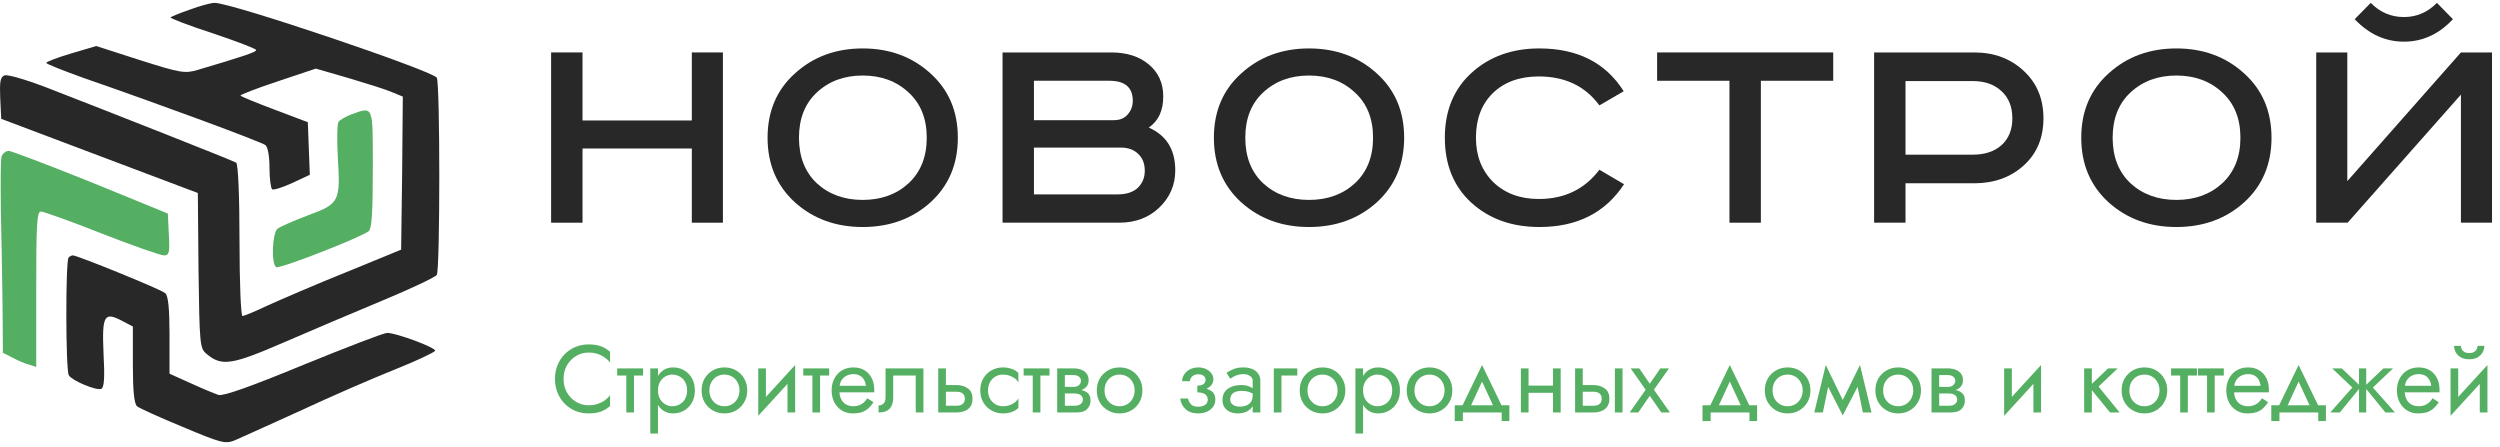 <svg width="313" height="56" viewBox="0 0 313 56" fill="none" xmlns="http://www.w3.org/2000/svg">
<path d="M70.56 47.44C70.56 48.088 70.704 48.66 70.992 49.156C71.288 49.652 71.672 50.04 72.144 50.32C72.616 50.6 73.128 50.74 73.68 50.74C74.08 50.74 74.444 50.688 74.772 50.584C75.108 50.48 75.412 50.336 75.684 50.152C75.956 49.96 76.188 49.74 76.38 49.492V50.836C76.028 51.148 75.644 51.38 75.228 51.532C74.812 51.684 74.296 51.76 73.68 51.76C73.096 51.76 72.548 51.656 72.036 51.448C71.532 51.232 71.088 50.932 70.704 50.548C70.32 50.156 70.02 49.696 69.804 49.168C69.588 48.64 69.48 48.064 69.48 47.44C69.48 46.816 69.588 46.24 69.804 45.712C70.02 45.184 70.32 44.728 70.704 44.344C71.088 43.952 71.532 43.652 72.036 43.444C72.548 43.228 73.096 43.12 73.68 43.12C74.296 43.12 74.812 43.196 75.228 43.348C75.644 43.5 76.028 43.732 76.38 44.044V45.388C76.188 45.14 75.956 44.924 75.684 44.74C75.412 44.548 75.108 44.4 74.772 44.296C74.444 44.192 74.08 44.14 73.68 44.14C73.128 44.14 72.616 44.28 72.144 44.56C71.672 44.84 71.288 45.228 70.992 45.724C70.704 46.212 70.56 46.784 70.56 47.44ZM77.275 46.12H80.515V47.02H77.275V46.12ZM78.415 46.36H79.375V51.64H78.415V46.36ZM82.378 54.28H81.418V46.12H82.378V54.28ZM86.998 48.88C86.998 49.472 86.874 49.984 86.626 50.416C86.378 50.848 86.046 51.18 85.63 51.412C85.222 51.644 84.766 51.76 84.262 51.76C83.806 51.76 83.402 51.644 83.05 51.412C82.706 51.18 82.434 50.848 82.234 50.416C82.042 49.984 81.946 49.472 81.946 48.88C81.946 48.28 82.042 47.768 82.234 47.344C82.434 46.912 82.706 46.58 83.05 46.348C83.402 46.116 83.806 46 84.262 46C84.766 46 85.222 46.116 85.63 46.348C86.046 46.58 86.378 46.912 86.626 47.344C86.874 47.768 86.998 48.28 86.998 48.88ZM86.026 48.88C86.026 48.456 85.938 48.096 85.762 47.8C85.594 47.504 85.366 47.28 85.078 47.128C84.798 46.976 84.486 46.9 84.142 46.9C83.862 46.9 83.586 46.976 83.314 47.128C83.042 47.28 82.818 47.504 82.642 47.8C82.466 48.096 82.378 48.456 82.378 48.88C82.378 49.304 82.466 49.664 82.642 49.96C82.818 50.256 83.042 50.48 83.314 50.632C83.586 50.784 83.862 50.86 84.142 50.86C84.486 50.86 84.798 50.784 85.078 50.632C85.366 50.48 85.594 50.256 85.762 49.96C85.938 49.664 86.026 49.304 86.026 48.88ZM87.842 48.88C87.842 48.32 87.966 47.824 88.214 47.392C88.47 46.96 88.814 46.62 89.246 46.372C89.678 46.124 90.162 46 90.698 46C91.242 46 91.726 46.124 92.15 46.372C92.582 46.62 92.922 46.96 93.17 47.392C93.426 47.824 93.554 48.32 93.554 48.88C93.554 49.432 93.426 49.928 93.17 50.368C92.922 50.8 92.582 51.14 92.15 51.388C91.726 51.636 91.242 51.76 90.698 51.76C90.162 51.76 89.678 51.636 89.246 51.388C88.814 51.14 88.47 50.8 88.214 50.368C87.966 49.928 87.842 49.432 87.842 48.88ZM88.814 48.88C88.814 49.264 88.894 49.604 89.054 49.9C89.222 50.196 89.446 50.432 89.726 50.608C90.014 50.776 90.338 50.86 90.698 50.86C91.058 50.86 91.378 50.776 91.658 50.608C91.946 50.432 92.17 50.196 92.33 49.9C92.498 49.604 92.582 49.264 92.582 48.88C92.582 48.496 92.498 48.156 92.33 47.86C92.17 47.556 91.946 47.32 91.658 47.152C91.378 46.984 91.058 46.9 90.698 46.9C90.338 46.9 90.014 46.984 89.726 47.152C89.446 47.32 89.222 47.556 89.054 47.86C88.894 48.156 88.814 48.496 88.814 48.88ZM99.493 47.08L94.933 52.06L94.993 50.68L99.553 45.7L99.493 47.08ZM95.893 46.12V50.74L94.933 52.06V46.12H95.893ZM99.553 45.7V51.64H98.593V47.02L99.553 45.7ZM100.572 46.12H103.812V47.02H100.572V46.12ZM101.712 46.36H102.672V51.64H101.712V46.36ZM104.731 49.12V48.304H108.415C108.383 48.016 108.303 47.764 108.175 47.548C108.055 47.324 107.883 47.152 107.659 47.032C107.443 46.904 107.175 46.84 106.855 46.84C106.535 46.84 106.243 46.908 105.979 47.044C105.715 47.18 105.503 47.376 105.343 47.632C105.191 47.88 105.115 48.176 105.115 48.52L105.091 48.88C105.091 49.304 105.163 49.664 105.307 49.96C105.451 50.256 105.655 50.48 105.919 50.632C106.183 50.784 106.495 50.86 106.855 50.86C107.127 50.86 107.367 50.82 107.575 50.74C107.791 50.652 107.983 50.536 108.151 50.392C108.319 50.24 108.463 50.064 108.583 49.864L109.363 50.356C109.179 50.636 108.975 50.884 108.751 51.1C108.527 51.308 108.255 51.472 107.935 51.592C107.615 51.704 107.215 51.76 106.735 51.76C106.239 51.76 105.791 51.636 105.391 51.388C104.999 51.14 104.687 50.8 104.455 50.368C104.231 49.928 104.119 49.432 104.119 48.88C104.119 48.776 104.123 48.676 104.131 48.58C104.139 48.484 104.151 48.388 104.167 48.292C104.247 47.836 104.407 47.436 104.647 47.092C104.887 46.748 105.195 46.48 105.571 46.288C105.955 46.096 106.383 46 106.855 46C107.375 46 107.831 46.116 108.223 46.348C108.615 46.58 108.919 46.908 109.135 47.332C109.351 47.748 109.459 48.248 109.459 48.832C109.459 48.88 109.459 48.928 109.459 48.976C109.459 49.024 109.455 49.072 109.447 49.12H104.731ZM115.611 46.12V51.64H114.651V47.02H111.831V49.72C111.831 50.152 111.763 50.512 111.627 50.8C111.499 51.08 111.299 51.292 111.027 51.436C110.755 51.572 110.411 51.64 109.995 51.64V50.764C110.235 50.764 110.439 50.688 110.607 50.536C110.783 50.384 110.871 50.112 110.871 49.72V46.12H115.611ZM117.466 46.12H118.426V51.64H117.466V46.12ZM118.03 49.048V48.208H119.746C120.314 48.208 120.79 48.348 121.174 48.628C121.566 48.9 121.762 49.332 121.762 49.924C121.762 50.316 121.674 50.64 121.498 50.896C121.322 51.152 121.082 51.34 120.778 51.46C120.474 51.58 120.13 51.64 119.746 51.64H118.03V50.8H119.746C119.978 50.8 120.17 50.768 120.322 50.704C120.482 50.632 120.602 50.532 120.682 50.404C120.762 50.268 120.802 50.108 120.802 49.924C120.802 49.644 120.714 49.428 120.538 49.276C120.362 49.124 120.098 49.048 119.746 49.048H118.03ZM123.699 48.88C123.699 49.264 123.779 49.604 123.939 49.9C124.107 50.196 124.331 50.432 124.611 50.608C124.899 50.776 125.223 50.86 125.583 50.86C125.879 50.86 126.155 50.816 126.411 50.728C126.675 50.632 126.903 50.508 127.095 50.356C127.287 50.196 127.423 50.028 127.503 49.852V51.052C127.311 51.276 127.035 51.452 126.675 51.58C126.323 51.7 125.959 51.76 125.583 51.76C125.047 51.76 124.563 51.636 124.131 51.388C123.699 51.14 123.355 50.8 123.099 50.368C122.851 49.928 122.727 49.432 122.727 48.88C122.727 48.32 122.851 47.824 123.099 47.392C123.355 46.96 123.699 46.62 124.131 46.372C124.563 46.124 125.047 46 125.583 46C125.959 46 126.323 46.064 126.675 46.192C127.035 46.312 127.311 46.484 127.503 46.708V47.908C127.423 47.724 127.287 47.556 127.095 47.404C126.903 47.252 126.675 47.132 126.411 47.044C126.155 46.948 125.879 46.9 125.583 46.9C125.223 46.9 124.899 46.984 124.611 47.152C124.331 47.32 124.107 47.556 123.939 47.86C123.779 48.156 123.699 48.496 123.699 48.88ZM128.158 46.12H131.398V47.02H128.158V46.12ZM129.298 46.36H130.258V51.64H129.298V46.36ZM132.925 48.76H134.521C134.905 48.76 135.249 48.8 135.553 48.88C135.857 48.96 136.097 49.1 136.273 49.3C136.449 49.5 136.537 49.78 136.537 50.14C136.537 50.556 136.397 50.912 136.117 51.208C135.845 51.496 135.393 51.64 134.761 51.64H132.925V50.8H134.521C134.881 50.8 135.145 50.724 135.313 50.572C135.489 50.42 135.577 50.236 135.577 50.02C135.577 49.908 135.553 49.808 135.505 49.72C135.465 49.632 135.401 49.552 135.313 49.48C135.233 49.408 135.125 49.356 134.989 49.324C134.861 49.284 134.705 49.264 134.521 49.264H132.925V48.76ZM132.925 49V48.436H134.401C134.545 48.436 134.673 48.42 134.785 48.388C134.905 48.348 135.005 48.292 135.085 48.22C135.165 48.148 135.225 48.068 135.265 47.98C135.313 47.884 135.337 47.784 135.337 47.68C135.337 47.464 135.253 47.292 135.085 47.164C134.917 47.028 134.689 46.96 134.401 46.96H132.925V46.12H134.401C134.745 46.12 135.057 46.172 135.337 46.276C135.625 46.372 135.857 46.532 136.033 46.756C136.209 46.972 136.297 47.26 136.297 47.62C136.297 47.932 136.209 48.192 136.033 48.4C135.857 48.6 135.625 48.752 135.337 48.856C135.057 48.952 134.745 49 134.401 49H132.925ZM132.361 46.12H133.321V51.64H132.361V46.12ZM137.318 48.88C137.318 48.32 137.442 47.824 137.69 47.392C137.946 46.96 138.29 46.62 138.722 46.372C139.154 46.124 139.638 46 140.174 46C140.718 46 141.202 46.124 141.626 46.372C142.058 46.62 142.398 46.96 142.646 47.392C142.902 47.824 143.03 48.32 143.03 48.88C143.03 49.432 142.902 49.928 142.646 50.368C142.398 50.8 142.058 51.14 141.626 51.388C141.202 51.636 140.718 51.76 140.174 51.76C139.638 51.76 139.154 51.636 138.722 51.388C138.29 51.14 137.946 50.8 137.69 50.368C137.442 49.928 137.318 49.432 137.318 48.88ZM138.29 48.88C138.29 49.264 138.37 49.604 138.53 49.9C138.698 50.196 138.922 50.432 139.202 50.608C139.49 50.776 139.814 50.86 140.174 50.86C140.534 50.86 140.854 50.776 141.134 50.608C141.422 50.432 141.646 50.196 141.806 49.9C141.974 49.604 142.058 49.264 142.058 48.88C142.058 48.496 141.974 48.156 141.806 47.86C141.646 47.556 141.422 47.32 141.134 47.152C140.854 46.984 140.534 46.9 140.174 46.9C139.814 46.9 139.49 46.984 139.202 47.152C138.922 47.32 138.698 47.556 138.53 47.86C138.37 48.156 138.29 48.496 138.29 48.88ZM149.903 48.88V48.28C150.271 48.28 150.535 48.212 150.695 48.076C150.855 47.932 150.935 47.76 150.935 47.56C150.935 47.344 150.855 47.176 150.695 47.056C150.535 46.928 150.311 46.864 150.023 46.864C149.783 46.864 149.583 46.912 149.423 47.008C149.271 47.096 149.159 47.208 149.087 47.344C149.015 47.472 148.979 47.6 148.979 47.728H148.007C148.007 47.416 148.095 47.128 148.271 46.864C148.447 46.6 148.687 46.392 148.991 46.24C149.295 46.08 149.639 46 150.023 46C150.383 46 150.707 46.068 150.995 46.204C151.283 46.34 151.507 46.52 151.667 46.744C151.835 46.968 151.919 47.216 151.919 47.488C151.919 47.888 151.739 48.22 151.379 48.484C151.027 48.748 150.535 48.88 149.903 48.88ZM149.999 51.76C149.351 51.76 148.831 51.584 148.439 51.232C148.055 50.88 147.831 50.436 147.767 49.9H148.739C148.795 50.164 148.915 50.4 149.099 50.608C149.283 50.816 149.583 50.92 149.999 50.92C150.255 50.92 150.471 50.884 150.647 50.812C150.831 50.74 150.971 50.636 151.067 50.5C151.163 50.364 151.211 50.208 151.211 50.032C151.211 49.84 151.159 49.676 151.055 49.54C150.959 49.404 150.811 49.3 150.611 49.228C150.419 49.156 150.183 49.12 149.903 49.12V48.52C150.591 48.52 151.139 48.64 151.547 48.88C151.955 49.12 152.159 49.5 152.159 50.02C152.159 50.38 152.059 50.692 151.859 50.956C151.667 51.212 151.407 51.412 151.079 51.556C150.751 51.692 150.391 51.76 149.999 51.76ZM154.027 50.02C154.027 50.212 154.079 50.376 154.183 50.512C154.287 50.64 154.427 50.74 154.603 50.812C154.779 50.876 154.975 50.908 155.191 50.908C155.511 50.908 155.795 50.86 156.043 50.764C156.291 50.668 156.483 50.516 156.619 50.308C156.763 50.1 156.835 49.824 156.835 49.48L157.027 50.08C157.027 50.432 156.931 50.736 156.739 50.992C156.555 51.24 156.307 51.432 155.995 51.568C155.683 51.696 155.335 51.76 154.951 51.76C154.607 51.76 154.291 51.696 154.003 51.568C153.715 51.44 153.483 51.252 153.307 51.004C153.139 50.748 153.055 50.432 153.055 50.056C153.055 49.664 153.151 49.332 153.343 49.06C153.535 48.788 153.807 48.58 154.159 48.436C154.511 48.284 154.927 48.208 155.407 48.208C155.759 48.208 156.059 48.256 156.307 48.352C156.563 48.44 156.767 48.544 156.919 48.664C157.071 48.776 157.175 48.868 157.231 48.94V49.504C156.959 49.312 156.683 49.172 156.403 49.084C156.123 48.988 155.807 48.94 155.455 48.94C155.135 48.94 154.867 48.984 154.651 49.072C154.443 49.16 154.287 49.284 154.183 49.444C154.079 49.604 154.027 49.796 154.027 50.02ZM154.027 47.416L153.559 46.684C153.767 46.532 154.047 46.38 154.399 46.228C154.751 46.076 155.175 46 155.671 46C156.095 46 156.463 46.068 156.775 46.204C157.095 46.332 157.343 46.52 157.519 46.768C157.703 47.016 157.795 47.32 157.795 47.68V51.64H156.835V47.68C156.835 47.4 156.715 47.192 156.475 47.056C156.243 46.912 155.975 46.84 155.671 46.84C155.407 46.84 155.167 46.876 154.951 46.948C154.735 47.012 154.547 47.092 154.387 47.188C154.235 47.276 154.115 47.352 154.027 47.416ZM159.48 46.12H162.42V47.02H160.44V51.64H159.48V46.12ZM162.725 48.88C162.725 48.32 162.849 47.824 163.097 47.392C163.353 46.96 163.697 46.62 164.129 46.372C164.561 46.124 165.045 46 165.581 46C166.125 46 166.609 46.124 167.033 46.372C167.465 46.62 167.805 46.96 168.053 47.392C168.309 47.824 168.437 48.32 168.437 48.88C168.437 49.432 168.309 49.928 168.053 50.368C167.805 50.8 167.465 51.14 167.033 51.388C166.609 51.636 166.125 51.76 165.581 51.76C165.045 51.76 164.561 51.636 164.129 51.388C163.697 51.14 163.353 50.8 163.097 50.368C162.849 49.928 162.725 49.432 162.725 48.88ZM163.697 48.88C163.697 49.264 163.777 49.604 163.937 49.9C164.105 50.196 164.329 50.432 164.609 50.608C164.897 50.776 165.221 50.86 165.581 50.86C165.941 50.86 166.261 50.776 166.541 50.608C166.829 50.432 167.053 50.196 167.213 49.9C167.381 49.604 167.465 49.264 167.465 48.88C167.465 48.496 167.381 48.156 167.213 47.86C167.053 47.556 166.829 47.32 166.541 47.152C166.261 46.984 165.941 46.9 165.581 46.9C165.221 46.9 164.897 46.984 164.609 47.152C164.329 47.32 164.105 47.556 163.937 47.86C163.777 48.156 163.697 48.496 163.697 48.88ZM170.655 54.28H169.695V46.12H170.655V54.28ZM175.275 48.88C175.275 49.472 175.151 49.984 174.903 50.416C174.655 50.848 174.323 51.18 173.907 51.412C173.499 51.644 173.043 51.76 172.539 51.76C172.083 51.76 171.679 51.644 171.327 51.412C170.983 51.18 170.711 50.848 170.511 50.416C170.319 49.984 170.223 49.472 170.223 48.88C170.223 48.28 170.319 47.768 170.511 47.344C170.711 46.912 170.983 46.58 171.327 46.348C171.679 46.116 172.083 46 172.539 46C173.043 46 173.499 46.116 173.907 46.348C174.323 46.58 174.655 46.912 174.903 47.344C175.151 47.768 175.275 48.28 175.275 48.88ZM174.303 48.88C174.303 48.456 174.215 48.096 174.039 47.8C173.871 47.504 173.643 47.28 173.355 47.128C173.075 46.976 172.763 46.9 172.419 46.9C172.139 46.9 171.863 46.976 171.591 47.128C171.319 47.28 171.095 47.504 170.919 47.8C170.743 48.096 170.655 48.456 170.655 48.88C170.655 49.304 170.743 49.664 170.919 49.96C171.095 50.256 171.319 50.48 171.591 50.632C171.863 50.784 172.139 50.86 172.419 50.86C172.763 50.86 173.075 50.784 173.355 50.632C173.643 50.48 173.871 50.256 174.039 49.96C174.215 49.664 174.303 49.304 174.303 48.88ZM176.119 48.88C176.119 48.32 176.243 47.824 176.491 47.392C176.747 46.96 177.091 46.62 177.523 46.372C177.955 46.124 178.439 46 178.975 46C179.519 46 180.003 46.124 180.427 46.372C180.859 46.62 181.199 46.96 181.447 47.392C181.703 47.824 181.831 48.32 181.831 48.88C181.831 49.432 181.703 49.928 181.447 50.368C181.199 50.8 180.859 51.14 180.427 51.388C180.003 51.636 179.519 51.76 178.975 51.76C178.439 51.76 177.955 51.636 177.523 51.388C177.091 51.14 176.747 50.8 176.491 50.368C176.243 49.928 176.119 49.432 176.119 48.88ZM177.091 48.88C177.091 49.264 177.171 49.604 177.331 49.9C177.499 50.196 177.723 50.432 178.003 50.608C178.291 50.776 178.615 50.86 178.975 50.86C179.335 50.86 179.655 50.776 179.935 50.608C180.223 50.432 180.447 50.196 180.607 49.9C180.775 49.604 180.859 49.264 180.859 48.88C180.859 48.496 180.775 48.156 180.607 47.86C180.447 47.556 180.223 47.32 179.935 47.152C179.655 46.984 179.335 46.9 178.975 46.9C178.615 46.9 178.291 46.984 178.003 47.152C177.723 47.32 177.499 47.556 177.331 47.86C177.171 48.156 177.091 48.496 177.091 48.88ZM185.552 47.776L183.932 51.28H182.852L185.552 45.7L188.252 51.28H187.172L185.552 47.776ZM188.012 51.64H183.152V52.72H182.132V50.74H188.972V52.72H188.012V51.64ZM190.98 49.18V48.28H195.06V49.18H190.98ZM194.436 46.12H195.396V51.64H194.436V46.12ZM190.416 46.12H191.376V51.64H190.416V46.12ZM202.181 46.12H203.141V51.64H202.181V46.12ZM197.201 46.12H198.161V51.64H197.201V46.12ZM197.765 49.048V48.208H199.481C200.049 48.208 200.525 48.348 200.909 48.628C201.301 48.9 201.497 49.332 201.497 49.924C201.497 50.316 201.409 50.64 201.233 50.896C201.057 51.152 200.817 51.34 200.513 51.46C200.209 51.58 199.865 51.64 199.481 51.64H197.765V50.8H199.481C199.713 50.8 199.905 50.768 200.057 50.704C200.217 50.632 200.337 50.532 200.417 50.404C200.497 50.268 200.537 50.108 200.537 49.924C200.537 49.644 200.449 49.428 200.273 49.276C200.097 49.124 199.833 49.048 199.481 49.048H197.765ZM207.875 46.12H208.955L207.071 48.796L209.075 51.64H207.995L206.555 49.552L205.115 51.64H204.035L206.039 48.796L204.155 46.12H205.235L206.555 48.04L207.875 46.12ZM216.572 47.776L214.952 51.28H213.872L216.572 45.7L219.272 51.28H218.192L216.572 47.776ZM219.032 51.64H214.172V52.72H213.152V50.74H219.992V52.72H219.032V51.64ZM220.955 48.88C220.955 48.32 221.079 47.824 221.327 47.392C221.583 46.96 221.927 46.62 222.359 46.372C222.791 46.124 223.275 46 223.811 46C224.355 46 224.839 46.124 225.263 46.372C225.695 46.62 226.035 46.96 226.283 47.392C226.539 47.824 226.667 48.32 226.667 48.88C226.667 49.432 226.539 49.928 226.283 50.368C226.035 50.8 225.695 51.14 225.263 51.388C224.839 51.636 224.355 51.76 223.811 51.76C223.275 51.76 222.791 51.636 222.359 51.388C221.927 51.14 221.583 50.8 221.327 50.368C221.079 49.928 220.955 49.432 220.955 48.88ZM221.927 48.88C221.927 49.264 222.007 49.604 222.167 49.9C222.335 50.196 222.559 50.432 222.839 50.608C223.127 50.776 223.451 50.86 223.811 50.86C224.171 50.86 224.491 50.776 224.771 50.608C225.059 50.432 225.283 50.196 225.443 49.9C225.611 49.604 225.695 49.264 225.695 48.88C225.695 48.496 225.611 48.156 225.443 47.86C225.283 47.556 225.059 47.32 224.771 47.152C224.491 46.984 224.171 46.9 223.811 46.9C223.451 46.9 223.127 46.984 222.839 47.152C222.559 47.32 222.335 47.556 222.167 47.86C222.007 48.156 221.927 48.496 221.927 48.88ZM233.23 51.64L232.33 47.26L232.87 45.7L234.31 51.64H233.23ZM230.35 50.812L232.87 45.7L232.99 47.62L230.71 52.012L230.35 50.812ZM230.71 52.012L228.466 47.62L228.586 45.7L231.07 50.812L230.71 52.012ZM227.146 51.64L228.586 45.7L229.126 47.26L228.226 51.64H227.146ZM234.795 48.88C234.795 48.32 234.919 47.824 235.167 47.392C235.423 46.96 235.767 46.62 236.199 46.372C236.631 46.124 237.115 46 237.651 46C238.195 46 238.679 46.124 239.103 46.372C239.535 46.62 239.875 46.96 240.123 47.392C240.379 47.824 240.507 48.32 240.507 48.88C240.507 49.432 240.379 49.928 240.123 50.368C239.875 50.8 239.535 51.14 239.103 51.388C238.679 51.636 238.195 51.76 237.651 51.76C237.115 51.76 236.631 51.636 236.199 51.388C235.767 51.14 235.423 50.8 235.167 50.368C234.919 49.928 234.795 49.432 234.795 48.88ZM235.767 48.88C235.767 49.264 235.847 49.604 236.007 49.9C236.175 50.196 236.399 50.432 236.679 50.608C236.967 50.776 237.291 50.86 237.651 50.86C238.011 50.86 238.331 50.776 238.611 50.608C238.899 50.432 239.123 50.196 239.283 49.9C239.451 49.604 239.535 49.264 239.535 48.88C239.535 48.496 239.451 48.156 239.283 47.86C239.123 47.556 238.899 47.32 238.611 47.152C238.331 46.984 238.011 46.9 237.651 46.9C237.291 46.9 236.967 46.984 236.679 47.152C236.399 47.32 236.175 47.556 236.007 47.86C235.847 48.156 235.767 48.496 235.767 48.88ZM242.39 48.76H243.986C244.37 48.76 244.714 48.8 245.018 48.88C245.322 48.96 245.562 49.1 245.738 49.3C245.914 49.5 246.002 49.78 246.002 50.14C246.002 50.556 245.862 50.912 245.582 51.208C245.31 51.496 244.858 51.64 244.226 51.64H242.39V50.8H243.986C244.346 50.8 244.61 50.724 244.778 50.572C244.954 50.42 245.042 50.236 245.042 50.02C245.042 49.908 245.018 49.808 244.97 49.72C244.93 49.632 244.866 49.552 244.778 49.48C244.698 49.408 244.59 49.356 244.454 49.324C244.326 49.284 244.17 49.264 243.986 49.264H242.39V48.76ZM242.39 49V48.436H243.866C244.01 48.436 244.138 48.42 244.25 48.388C244.37 48.348 244.47 48.292 244.55 48.22C244.63 48.148 244.69 48.068 244.73 47.98C244.778 47.884 244.802 47.784 244.802 47.68C244.802 47.464 244.718 47.292 244.55 47.164C244.382 47.028 244.154 46.96 243.866 46.96H242.39V46.12H243.866C244.21 46.12 244.522 46.172 244.802 46.276C245.09 46.372 245.322 46.532 245.498 46.756C245.674 46.972 245.762 47.26 245.762 47.62C245.762 47.932 245.674 48.192 245.498 48.4C245.322 48.6 245.09 48.752 244.802 48.856C244.522 48.952 244.21 49 243.866 49H242.39ZM241.826 46.12H242.786V51.64H241.826V46.12ZM255.481 47.08L250.921 52.06L250.981 50.68L255.541 45.7L255.481 47.08ZM251.881 46.12V50.74L250.921 52.06V46.12H251.881ZM255.541 45.7V51.64H254.581V47.02L255.541 45.7ZM260.938 46.12H261.898V51.64H260.938V46.12ZM263.938 46.12H265.138L262.738 48.4L265.378 51.64H264.178L261.538 48.4L263.938 46.12ZM265.627 48.88C265.627 48.32 265.751 47.824 265.999 47.392C266.255 46.96 266.599 46.62 267.031 46.372C267.463 46.124 267.947 46 268.483 46C269.027 46 269.511 46.124 269.935 46.372C270.367 46.62 270.707 46.96 270.955 47.392C271.211 47.824 271.339 48.32 271.339 48.88C271.339 49.432 271.211 49.928 270.955 50.368C270.707 50.8 270.367 51.14 269.935 51.388C269.511 51.636 269.027 51.76 268.483 51.76C267.947 51.76 267.463 51.636 267.031 51.388C266.599 51.14 266.255 50.8 265.999 50.368C265.751 49.928 265.627 49.432 265.627 48.88ZM266.599 48.88C266.599 49.264 266.679 49.604 266.839 49.9C267.007 50.196 267.231 50.432 267.511 50.608C267.799 50.776 268.123 50.86 268.483 50.86C268.843 50.86 269.163 50.776 269.443 50.608C269.731 50.432 269.955 50.196 270.115 49.9C270.283 49.604 270.367 49.264 270.367 48.88C270.367 48.496 270.283 48.156 270.115 47.86C269.955 47.556 269.731 47.32 269.443 47.152C269.163 46.984 268.843 46.9 268.483 46.9C268.123 46.9 267.799 46.984 267.511 47.152C267.231 47.32 267.007 47.556 266.839 47.86C266.679 48.156 266.599 48.496 266.599 48.88ZM271.818 46.12H275.058V47.02H271.818V46.12ZM272.958 46.36H273.918V51.64H272.958V46.36ZM275.181 46.12H278.421V47.02H275.181V46.12ZM276.321 46.36H277.281V51.64H276.321V46.36ZM279.341 49.12V48.304H283.025C282.993 48.016 282.913 47.764 282.785 47.548C282.665 47.324 282.493 47.152 282.269 47.032C282.053 46.904 281.785 46.84 281.465 46.84C281.145 46.84 280.853 46.908 280.589 47.044C280.325 47.18 280.113 47.376 279.953 47.632C279.801 47.88 279.725 48.176 279.725 48.52L279.701 48.88C279.701 49.304 279.773 49.664 279.917 49.96C280.061 50.256 280.265 50.48 280.529 50.632C280.793 50.784 281.105 50.86 281.465 50.86C281.737 50.86 281.977 50.82 282.185 50.74C282.401 50.652 282.593 50.536 282.761 50.392C282.929 50.24 283.073 50.064 283.193 49.864L283.973 50.356C283.789 50.636 283.585 50.884 283.361 51.1C283.137 51.308 282.865 51.472 282.545 51.592C282.225 51.704 281.825 51.76 281.345 51.76C280.849 51.76 280.401 51.636 280.001 51.388C279.609 51.14 279.297 50.8 279.065 50.368C278.841 49.928 278.729 49.432 278.729 48.88C278.729 48.776 278.733 48.676 278.741 48.58C278.749 48.484 278.761 48.388 278.777 48.292C278.857 47.836 279.017 47.436 279.257 47.092C279.497 46.748 279.805 46.48 280.181 46.288C280.565 46.096 280.993 46 281.465 46C281.985 46 282.441 46.116 282.833 46.348C283.225 46.58 283.529 46.908 283.745 47.332C283.961 47.748 284.069 48.248 284.069 48.832C284.069 48.88 284.069 48.928 284.069 48.976C284.069 49.024 284.065 49.072 284.057 49.12H279.341ZM287.787 47.776L286.167 51.28H285.087L287.787 45.7L290.487 51.28H289.407L287.787 47.776ZM290.247 51.64H285.387V52.72H284.367V50.74H291.207V52.72H290.247V51.64ZM298.41 46.12H299.61L297.09 48.52L299.85 51.64H298.65L296.01 48.4L298.41 46.12ZM296.25 46.12V51.64H295.35V46.12H296.25ZM293.19 46.12L295.59 48.4L292.95 51.64H291.75L294.51 48.52L291.99 46.12H293.19ZM300.704 49.12V48.304H304.388C304.356 48.016 304.276 47.764 304.148 47.548C304.028 47.324 303.856 47.152 303.632 47.032C303.416 46.904 303.148 46.84 302.828 46.84C302.508 46.84 302.216 46.908 301.952 47.044C301.688 47.18 301.476 47.376 301.316 47.632C301.164 47.88 301.088 48.176 301.088 48.52L301.064 48.88C301.064 49.304 301.136 49.664 301.28 49.96C301.424 50.256 301.628 50.48 301.892 50.632C302.156 50.784 302.468 50.86 302.828 50.86C303.1 50.86 303.34 50.82 303.548 50.74C303.764 50.652 303.956 50.536 304.124 50.392C304.292 50.24 304.436 50.064 304.556 49.864L305.336 50.356C305.152 50.636 304.948 50.884 304.724 51.1C304.5 51.308 304.228 51.472 303.908 51.592C303.588 51.704 303.188 51.76 302.708 51.76C302.212 51.76 301.764 51.636 301.364 51.388C300.972 51.14 300.66 50.8 300.428 50.368C300.204 49.928 300.092 49.432 300.092 48.88C300.092 48.776 300.096 48.676 300.104 48.58C300.112 48.484 300.124 48.388 300.14 48.292C300.22 47.836 300.38 47.436 300.62 47.092C300.86 46.748 301.168 46.48 301.544 46.288C301.928 46.096 302.356 46 302.828 46C303.348 46 303.804 46.116 304.196 46.348C304.588 46.58 304.892 46.908 305.108 47.332C305.324 47.748 305.432 48.248 305.432 48.832C305.432 48.88 305.432 48.928 305.432 48.976C305.432 49.024 305.428 49.072 305.42 49.12H300.704ZM311.368 47.08L306.808 52.06L306.868 50.68L311.428 45.7L311.368 47.08ZM307.768 46.12V50.74L306.808 52.06V46.12H307.768ZM311.428 45.7V51.64H310.468V47.02L311.428 45.7ZM307.252 43.3H308.104C308.104 43.404 308.132 43.528 308.188 43.672C308.244 43.808 308.348 43.932 308.5 44.044C308.652 44.148 308.868 44.2 309.148 44.2C309.428 44.2 309.644 44.148 309.796 44.044C309.948 43.932 310.052 43.808 310.108 43.672C310.164 43.528 310.192 43.404 310.192 43.3H311.044C311.044 43.572 310.972 43.84 310.828 44.104C310.692 44.36 310.484 44.572 310.204 44.74C309.924 44.9 309.572 44.98 309.148 44.98C308.732 44.98 308.38 44.9 308.092 44.74C307.812 44.572 307.6 44.36 307.456 44.104C307.32 43.84 307.252 43.572 307.252 43.3Z" fill="#55AF62"/>
<path d="M69 6.565H72.932V15.084H86.616V6.565H90.509V27.882H86.616V18.592H72.932V27.882H69V6.565Z" fill="#282828"/>
<path d="M102.267 11.576C100.777 12.964 100.032 14.853 100.032 17.243C100.032 19.633 100.777 21.535 102.267 22.948C103.784 24.336 105.698 25.029 108.011 25.029C110.324 25.029 112.238 24.336 113.754 22.948C115.271 21.535 116.029 19.633 116.029 17.243C116.029 14.853 115.271 12.964 113.754 11.576C112.238 10.163 110.324 9.456 108.011 9.456C105.698 9.456 103.784 10.163 102.267 11.576ZM116.491 9.187C118.778 11.242 119.922 13.928 119.922 17.243C119.922 20.558 118.778 23.256 116.491 25.338C114.204 27.394 111.377 28.422 108.011 28.422C104.645 28.422 101.818 27.394 99.531 25.338C97.243 23.256 96.1 20.558 96.1 17.243C96.1 13.928 97.243 11.242 99.531 9.187C101.818 7.105 104.645 6.064 108.011 6.064C111.377 6.064 114.204 7.105 116.491 9.187Z" fill="#282828"/>
<path d="M125.518 6.565H139.125C141.078 6.565 142.646 7.067 143.828 8.069C145.035 9.071 145.639 10.407 145.639 12.078C145.639 13.851 145.035 15.149 143.828 15.971C146.038 16.947 147.143 18.733 147.143 21.329C147.143 23.153 146.475 24.708 145.138 25.993C143.828 27.252 142.144 27.882 140.089 27.882H125.518V6.565ZM129.45 10.112V15.046H139.472C140.191 15.046 140.757 14.815 141.168 14.352C141.605 13.864 141.823 13.285 141.823 12.617C141.823 10.947 140.847 10.112 138.894 10.112H129.45ZM129.45 18.476V24.336H139.934C141.014 24.336 141.849 24.066 142.44 23.526C143.031 22.961 143.327 22.241 143.327 21.367C143.327 20.468 143.044 19.761 142.479 19.247C141.939 18.733 141.219 18.476 140.32 18.476H129.45Z" fill="#282828"/>
<path d="M158.145 11.576C156.655 12.964 155.91 14.853 155.91 17.243C155.91 19.633 156.655 21.535 158.145 22.948C159.662 24.336 161.576 25.029 163.889 25.029C166.202 25.029 168.116 24.336 169.632 22.948C171.149 21.535 171.907 19.633 171.907 17.243C171.907 14.853 171.149 12.964 169.632 11.576C168.116 10.163 166.202 9.456 163.889 9.456C161.576 9.456 159.662 10.163 158.145 11.576ZM172.369 9.187C174.656 11.242 175.8 13.928 175.8 17.243C175.8 20.558 174.656 23.256 172.369 25.338C170.082 27.394 167.255 28.422 163.889 28.422C160.523 28.422 157.696 27.394 155.409 25.338C153.121 23.256 151.978 20.558 151.978 17.243C151.978 13.928 153.121 11.242 155.409 9.187C157.696 7.105 160.523 6.064 163.889 6.064C167.255 6.064 170.082 7.105 172.369 9.187Z" fill="#282828"/>
<path d="M203.29 11.422L200.245 13.195C198.472 10.78 195.941 9.572 192.652 9.572C190.262 9.572 188.347 10.266 186.908 11.654C185.495 13.041 184.788 14.904 184.788 17.243C184.788 19.504 185.508 21.355 186.947 22.794C188.411 24.207 190.313 24.914 192.652 24.914C195.864 24.914 198.395 23.693 200.245 21.252L203.329 23.064C200.991 26.636 197.457 28.422 192.729 28.422C189.285 28.422 186.446 27.407 184.21 25.376C182 23.346 180.895 20.635 180.895 17.243C180.895 13.851 182.013 11.14 184.248 9.11C186.484 7.079 189.311 6.064 192.729 6.064C197.508 6.064 201.029 7.85 203.29 11.422Z" fill="#282828"/>
<path d="M207.47 6.565H229.518V10.112H220.46V27.882H216.528V10.112H207.47V6.565Z" fill="#282828"/>
<path d="M234.639 6.565H247.167C249.659 6.565 251.728 7.336 253.373 8.878C255.017 10.394 255.84 12.373 255.84 14.815C255.84 17.256 255.017 19.222 253.373 20.712C251.728 22.203 249.659 22.948 247.167 22.948H238.571V27.882H234.639V6.565ZM238.571 10.15V19.363H247.012C248.503 19.363 249.698 18.965 250.597 18.168C251.497 17.346 251.946 16.228 251.946 14.815C251.946 13.375 251.497 12.245 250.597 11.422C249.698 10.574 248.503 10.15 247.012 10.15H238.571Z" fill="#282828"/>
<path d="M266.739 11.576C265.249 12.964 264.504 14.853 264.504 17.243C264.504 19.633 265.249 21.535 266.739 22.948C268.255 24.336 270.17 25.029 272.483 25.029C274.796 25.029 276.71 24.336 278.226 22.948C279.742 21.535 280.501 19.633 280.501 17.243C280.501 14.853 279.742 12.964 278.226 11.576C276.71 10.163 274.796 9.456 272.483 9.456C270.17 9.456 268.255 10.163 266.739 11.576ZM280.963 9.187C283.25 11.242 284.394 13.928 284.394 17.243C284.394 20.558 283.25 23.256 280.963 25.338C278.676 27.394 275.849 28.422 272.483 28.422C269.116 28.422 266.29 27.394 264.003 25.338C261.715 23.256 260.572 20.558 260.572 17.243C260.572 13.928 261.715 11.242 264.003 9.187C266.29 7.105 269.116 6.064 272.483 6.064C275.849 6.064 278.676 7.105 280.963 9.187Z" fill="#282828"/>
<path d="M289.99 6.565H293.883V22.678L308.107 6.565H312V27.882H308.107V11.846L293.921 27.882H289.99V6.565ZM305.1 0.359L307.105 2.402C305.357 4.278 303.314 5.216 300.976 5.216C298.637 5.216 296.581 4.278 294.808 2.402L296.813 0.359C297.969 1.541 299.357 2.133 300.976 2.133C302.569 2.133 303.944 1.541 305.1 0.359Z" fill="#282828"/>
<path d="M23.769 1.204C22.517 1.626 21.433 2.091 21.349 2.175C21.224 2.259 23.602 3.188 26.606 4.159C29.611 5.172 32.072 6.1 32.072 6.269C32.072 6.522 30.445 7.071 24.729 8.759C23.143 9.223 22.601 9.139 17.552 7.535L12.044 5.763L8.915 6.691C7.204 7.198 5.786 7.746 5.786 7.873C5.786 7.999 7.914 8.844 10.501 9.772C20.014 13.064 32.698 17.749 33.241 18.171C33.533 18.424 33.741 19.564 33.741 21.041C33.741 22.392 33.908 23.574 34.075 23.7C34.284 23.827 35.41 23.447 36.62 22.898L38.79 21.885L38.665 18.593L38.54 15.301L34.409 13.74C32.156 12.895 30.195 12.094 30.111 11.967C30.028 11.883 32.072 11.081 34.743 10.194L39.541 8.59L43.63 9.772C45.883 10.447 48.345 11.207 49.096 11.545L50.431 12.094L50.348 21.674L50.222 31.255L43.338 34.083C39.541 35.602 35.16 37.502 33.574 38.219C31.989 38.979 30.529 39.57 30.362 39.57C30.153 39.57 29.986 35.307 29.986 30.116C29.986 24.587 29.819 20.535 29.569 20.366C29.193 20.113 13.547 13.951 5.494 10.827C3.157 9.941 0.946 9.308 0.57 9.435C0.028 9.646 -0.056 10.236 0.028 12.305L0.153 14.879L12.462 19.522L24.77 24.165L24.854 33.872C24.979 43.115 25.021 43.622 25.855 44.297C27.733 45.901 29.026 45.69 35.452 42.904C38.748 41.469 44.339 39.106 47.886 37.628C51.432 36.151 54.478 34.716 54.687 34.421C55.104 33.745 55.104 10.405 54.687 9.73C54.145 8.844 28.776 0.276 26.857 0.36C26.398 0.36 25.021 0.74 23.769 1.204Z" fill="#282828"/>
<path d="M43.964 14.33C43.296 14.584 42.545 15.006 42.378 15.259C42.211 15.512 42.17 17.538 42.295 19.733C42.629 25.22 42.503 25.515 38.581 26.95C36.787 27.625 35.076 28.385 34.743 28.638C34.075 29.187 33.95 33.07 34.576 33.45C34.993 33.703 45.174 29.736 46.175 28.934C46.551 28.596 46.676 26.528 46.676 21.168C46.676 13.064 46.801 13.317 43.964 14.33Z" fill="#55AF62"/>
<path d="M0.194 19.606C0.069 20.028 0.069 23.109 0.111 26.486C0.194 29.862 0.278 35.222 0.32 38.388L0.361 44.17L1.53 44.761C2.155 45.099 3.073 45.521 3.616 45.647L4.534 45.943V36.235C4.534 28.174 4.617 26.486 5.118 26.486C5.452 26.486 8.873 27.71 12.712 29.229C16.592 30.748 20.097 31.973 20.514 31.973C21.182 31.973 21.265 31.677 21.14 29.356L21.015 26.739L11.418 22.814C6.161 20.703 1.488 18.931 1.112 18.889C0.737 18.889 0.32 19.226 0.194 19.606Z" fill="#55AF62"/>
<path d="M8.581 32.268C8.206 32.648 8.206 46.407 8.623 46.998C9.04 47.673 12.086 48.94 12.67 48.686C13.046 48.56 13.129 47.251 12.962 44.255C12.754 39.443 13.046 38.979 15.341 40.203L16.634 40.878V45.648C16.634 48.982 16.801 50.586 17.177 50.881C17.427 51.092 20.014 52.274 22.893 53.456C27.608 55.44 28.192 55.608 29.36 55.144C30.028 54.849 33.7 53.203 37.496 51.472C41.293 49.699 46.634 47.378 49.388 46.281C52.142 45.183 54.437 44.086 54.478 43.917C54.604 43.537 49.638 41.68 48.47 41.68C48.053 41.68 43.338 43.495 37.956 45.69C31.321 48.433 27.942 49.615 27.357 49.446C26.857 49.277 25.313 48.644 23.852 47.969L21.224 46.787V41.976C21.224 38.557 21.057 36.995 20.681 36.7C20.181 36.236 9.666 31.973 9.124 31.973C8.957 31.973 8.706 32.099 8.581 32.268Z" fill="#282828"/>
</svg>
